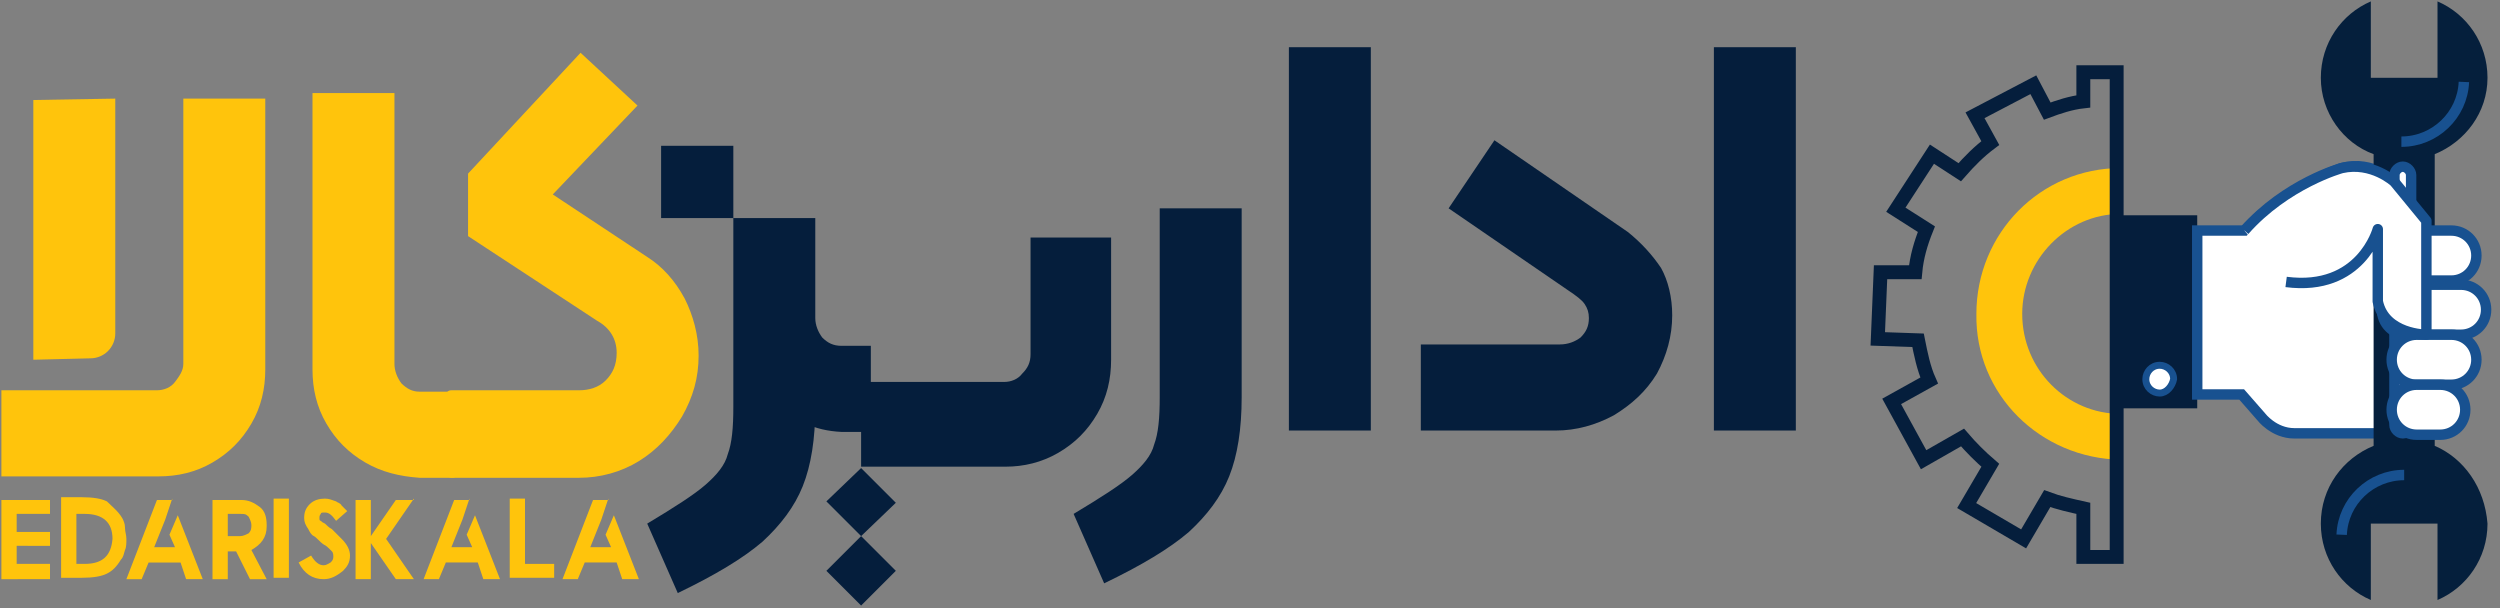 <svg xmlns="http://www.w3.org/2000/svg" xmlns:xlink="http://www.w3.org/1999/xlink" id="Layer_1" x="0px" y="0px" viewBox="0 0 180 43.8" style="enable-background:new 0 0 180 43.8;" xml:space="preserve">
<rect x="0" y="0" width="180" height="43.8" fill="#808080" stroke="none"/>
<style type="text/css">
	.st0{fill:#FFC40C;}
	.st1{fill:#051E3C;}
	.st2{fill:none;stroke:#051E3C;stroke-miterlimit:10;}
	.st3{fill:#FFFFFF;stroke:#185190;stroke-width:0.75;stroke-miterlimit:10;}
	.st4{fill:#051F3C;}
	.st5{fill:none;stroke:#185190;stroke-width:0.75;stroke-miterlimit:10;}
	.st6{fill:#FFFFFF;stroke:#185190;stroke-width:0.75;stroke-linejoin:round;stroke-miterlimit:10;}
	.st7{fill:#FFFFFF;stroke:#185190;stroke-width:0.5;stroke-miterlimit:10;}
</style>
<path class="st0" d="M0.1,28.1h11.2c0.5,0,1-0.2,1.3-0.6s0.6-0.8,0.6-1.3V7.1h5.9v19.5c0,1.4-0.3,2.7-1,3.9  c-0.7,1.2-1.6,2.1-2.8,2.8c-1.2,0.7-2.5,1-3.9,1H0.1V28.1z M2.4,7.2l5.9-0.1l0,16.9c0,1-0.8,1.8-1.8,1.8l-4.1,0.1L2.4,7.2z"></path>
<path class="st0" d="M26.3,33.3c-1.2-0.7-2.1-1.6-2.8-2.8c-0.7-1.2-1-2.5-1-3.9V6.7h5.9v19.5c0,0.5,0.2,1,0.5,1.4  c0.4,0.4,0.8,0.6,1.3,0.6h2.3c0.3,0,0.4,0.1,0.4,0.4v5.4c0,0.3-0.1,0.4-0.4,0.4h-2.3C28.8,34.3,27.5,34,26.3,33.3z"></path>
<path class="st0" d="M32.5,28.1h9.2c0.7,0,1.4-0.2,1.9-0.7c0.5-0.5,0.8-1.1,0.8-2c0-1-0.5-1.8-1.4-2.3L33.7,17v-4.5l8.1-8.7l4.1,3.8  L39.8,14l6.8,4.5c1.1,0.7,2,1.7,2.7,3c0.6,1.2,1,2.6,1,4.1c0,1.6-0.4,3-1.2,4.4c-0.8,1.3-1.8,2.4-3.1,3.2c-1.3,0.8-2.8,1.2-4.3,1.2  h-9.1c-0.3,0-0.4-0.1-0.4-0.4v-5.4C32.1,28.3,32.2,28.1,32.5,28.1z"></path>
<path class="st1" d="M50.8,34.9c0.8-0.7,1.4-1.4,1.6-2.2c0.3-0.8,0.4-1.9,0.4-3.4V15.7h5.9v13.6c0,2.3-0.3,4.2-0.9,5.7  c-0.6,1.5-1.6,2.8-2.9,4c-1.4,1.2-3.4,2.4-6.1,3.7l-2.2-5C48.6,36.5,50,35.6,50.8,34.9z M47.6,10.5h5.2v5.2h-5.2V10.5z M56.1,28.8  c-1-1.4-1.5-3.3-1.5-5.6v-7.5h4.1v7.2c0,0.5,0.2,1,0.5,1.4c0.4,0.4,0.8,0.6,1.4,0.6h2.1v5.8c0,0.2-0.2,0.4-0.4,0.4h-1.7  C58.6,31,57.1,30.3,56.1,28.8z"></path>
<path class="st1" d="M62,33.7v-6.2h10.3c0.5,0,1-0.2,1.3-0.6c0.4-0.4,0.6-0.8,0.6-1.4v-8.4H80v8.8c0,1.4-0.3,2.7-1,3.9  c-0.7,1.2-1.6,2.1-2.8,2.8c-1.2,0.7-2.5,1-3.8,1H62z M62,33.7l2.5,2.5L62,38.6l-2.5-2.5L62,33.7z M62,38.6l2.5,2.5L62,43.6l-2.5-2.5  L62,38.6z"></path>
<path class="st1" d="M92.8,3.4h5.9V31h-5.9V3.4z"></path>
<path class="st1" d="M102.1,24.8h10.2c0.6,0,1.1-0.2,1.5-0.5c0.4-0.4,0.6-0.8,0.6-1.4c0-0.4-0.1-0.7-0.3-1c-0.2-0.3-0.6-0.6-1.2-1  l-8.6-5.9l3.3-4.9l9.6,6.6c1,0.8,1.8,1.7,2.4,2.6c0.5,0.9,0.8,2.1,0.8,3.4c0,1.5-0.4,2.9-1.1,4.2c-0.8,1.3-1.8,2.2-3.1,3  c-1.3,0.7-2.7,1.1-4.2,1.1h-9.7V24.8z"></path>
<path class="st1" d="M123.4,3.4h5.9V31h-5.9V3.4z"></path>
<g>
	<path class="st0" d="M3.6,35.9V37H1.2v1.3h2.4v1H1.2v1.3h2.4v1.1H0.1v-5.7H3.6z"></path>
	<path class="st0" d="M8.8,37.3C8.9,37.5,9,37.7,9,38s0.1,0.5,0.1,0.8c0,0.3,0,0.6-0.1,0.8c-0.1,0.3-0.1,0.5-0.3,0.7   c-0.3,0.5-0.6,0.8-1,1c-0.4,0.2-1,0.3-1.8,0.3H4.4v-2.9v-2.9h1.5c0.8,0,1.4,0.1,1.8,0.3C8.1,36.5,8.5,36.8,8.8,37.3z M6.1,40.6   c1.3,0,1.9-0.6,2-1.8c0-1.2-0.7-1.8-2-1.8H5.5v1.8v1.8H6.1z"></path>
	<path class="st0" d="M12.4,35.9L12.4,35.9l-0.5,1.5l-0.8,2h1.5l-0.4-0.9l0.6-1.4l1.8,4.6h-1.2L13,40.5h-2.3l-0.5,1.2H9.1l2.2-5.7   H12.4z"></path>
	<path class="st0" d="M19.2,41.7h-1.2l-1-2h-0.6v2h-1.1v-5.7h2.1c0.5,0,0.9,0.2,1.3,0.5s0.5,0.8,0.5,1.3v0.1c0,0.8-0.4,1.3-1.1,1.7   L19.2,41.7z M17.3,38.6c0.2,0,0.4-0.1,0.6-0.2c0.2-0.2,0.2-0.4,0.2-0.6c0-0.2-0.1-0.4-0.2-0.6c-0.2-0.2-0.3-0.2-0.6-0.2h-0.9v1.6   H17.3z"></path>
	<path class="st0" d="M19.7,35.9h1.1v5.7h-1.1V35.9z"></path>
	<path class="st0" d="M23.3,41.7c-0.8,0-1.4-0.4-1.8-1.2l0.9-0.5c0.3,0.5,0.6,0.7,0.9,0.7c0.2,0,0.3-0.1,0.5-0.2   c0.1-0.1,0.2-0.2,0.2-0.4c0-0.1,0-0.3-0.1-0.4c-0.1-0.1-0.1-0.1-0.2-0.2c-0.1-0.1-0.2-0.2-0.4-0.3c-0.3-0.2-0.5-0.5-0.7-0.6   s-0.3-0.3-0.4-0.5c-0.2-0.3-0.3-0.5-0.3-0.8c0-0.4,0.1-0.7,0.4-1c0.3-0.3,0.7-0.4,1.1-0.4c0.3,0,0.5,0.1,0.8,0.2   c0.1,0.1,0.3,0.1,0.4,0.3c0.1,0.1,0.3,0.3,0.4,0.4l-0.8,0.7c-0.3-0.4-0.5-0.6-0.8-0.6c-0.2,0-0.3,0-0.3,0.1   c-0.1,0.1-0.1,0.2-0.1,0.3c0,0.1,0,0.2,0.1,0.2c0.1,0.1,0.1,0.1,0.3,0.2c0.1,0.1,0.3,0.3,0.5,0.4c0.2,0.2,0.4,0.4,0.5,0.5   c0.1,0.1,0.1,0.1,0.2,0.2c0.4,0.4,0.6,0.8,0.6,1.2c0,0.5-0.2,0.8-0.5,1.1C24.2,41.5,23.8,41.7,23.3,41.7z"></path>
	<path class="st0" d="M29.8,35.9l-2,2.9l2,2.9h-1.3l-1.8-2.6v2.6h-1.1v-5.7h1.1v2.6l1.8-2.6H29.8z"></path>
	<path class="st0" d="M33.8,35.9L33.8,35.9l-0.5,1.5l-0.8,2h1.5l-0.4-0.9l0.6-1.4l1.8,4.6h-1.2l-0.4-1.2h-2.3l-0.5,1.2h-1.1l2.2-5.7   H33.8z"></path>
	<path class="st0" d="M37.8,35.9v4.7h2.1v1h-3.2v-5.7H37.8z"></path>
	<path class="st0" d="M43.8,35.9L43.8,35.9l-0.5,1.5l-0.8,2h1.5l-0.4-0.9l0.6-1.4l1.8,4.6h-1.2l-0.4-1.2h-2.3l-0.5,1.2h-1.1l2.2-5.7   H43.8z"></path>
</g>
<g>
	<path class="st1" d="M81.5,34.2c0.8-0.7,1.4-1.4,1.6-2.2c0.3-0.8,0.4-1.9,0.4-3.4V15h5.9v13.6c0,2.3-0.3,4.2-0.9,5.7   c-0.6,1.5-1.6,2.8-2.9,4c-1.4,1.2-3.4,2.4-6.1,3.7l-2.2-5C79.3,35.8,80.7,34.9,81.5,34.2z"></path>
</g>
<g>
	<path class="st0" d="M152.7,33.1v-3.3c-3.9,0-7.1-3.2-7.1-7.2c0-3.9,3.2-7.2,7.1-7.2v-3.3c-5.8,0-10.4,4.7-10.4,10.5   C142.2,28.4,146.9,33,152.7,33.1z"></path>
	<path class="st2" d="M135.4,19.6l-0.2,4.8l2.9,0.1c0.2,1,0.4,2,0.8,2.9l-2.7,1.5l2.3,4.2l2.8-1.6c0.6,0.7,1.3,1.4,2,2l-1.7,2.9   l4.1,2.4l1.7-2.9c0.8,0.3,1.7,0.5,2.6,0.7v3.5h2.4V5.2h-2.4v2.1c-0.9,0.1-1.8,0.4-2.6,0.7l-1-1.9l-4.2,2.2l1.1,2   c-0.8,0.6-1.5,1.3-2.2,2.1l-2-1.3l-2.6,4l2.2,1.4c-0.4,1-0.7,2-0.8,3.1L135.4,19.6z"></path>
</g>
<g>
	<rect x="152.8" y="15.5" class="st1" width="5.4" height="13.9"></rect>
	<path class="st3" d="M172.4,13.1c0,0-1.5-1.6-3.8-1c0,0-4,1.3-7,4.5h-3.4v11.8h3.2l1.4,1.6c0,0,0.9,1.2,2.4,1.2h8.8V25"></path>
	<g>
		<path class="st4" d="M175.3,32.1C175.3,32.1,175.3,32.1,175.3,32.1l0-20.6c0-0.1,0-0.2,0-0.4c2.2-0.9,3.8-3,3.8-5.5    c0-2.5-1.5-4.6-3.6-5.5v5.5h-4.8V0.1c-2.1,0.9-3.6,3-3.6,5.5c0,2.5,1.6,4.7,3.8,5.5c0,0.1,0,0.2,0,0.4V32c0,0,0,0,0,0.1    c-2.2,0.9-3.8,3-3.8,5.6c0,2.5,1.5,4.6,3.6,5.5v-5.5h4.8v5.5c2.1-0.9,3.6-3,3.6-5.5C178.9,35.1,177.4,33,175.3,32.1z"></path>
		<path class="st3" d="M173.6,30.6c0,0.3-0.3,0.6-0.6,0.6l0,0c-0.3,0-0.6-0.3-0.6-0.6v-18c0-0.3,0.3-0.6,0.6-0.6l0,0    c0.3,0,0.6,0.3,0.6,0.6V30.6z"></path>
		<path class="st5" d="M177.4,5.9c-0.1,2.4-2.1,4.3-4.5,4.3"></path>
		<path class="st5" d="M168.6,38.5c0.1-2.4,2.1-4.3,4.5-4.3"></path>
	</g>
	<path class="st3" d="M173.1,20.2c-1,0-1.8-0.8-1.8-1.8l0,0c0-1,0.8-1.8,1.8-1.8h3.4c1,0,1.8,0.8,1.8,1.8l0,0c0,1-0.8,1.8-1.8,1.8   H173.1z"></path>
	<path class="st3" d="M173.3,24.1c-1,0-1.8-0.8-1.8-1.8l0,0c0-1,0.8-1.8,1.8-1.8h3.9c1,0,1.8,0.8,1.8,1.8l0,0c0,1-0.8,1.8-1.8,1.8   H173.3z"></path>
	<path class="st3" d="M174,27.7c-1,0-1.8-0.8-1.8-1.8l0,0c0-1,0.8-1.8,1.8-1.8h2.5c1,0,1.8,0.8,1.8,1.8l0,0c0,1-0.8,1.8-1.8,1.8H174   z"></path>
	<path class="st3" d="M174,31.3c-1,0-1.8-0.8-1.8-1.8l0,0c0-1,0.8-1.8,1.8-1.8h1.7c1,0,1.8,0.8,1.8,1.8l0,0c0,1-0.8,1.8-1.8,1.8H174   z"></path>
	<path class="st6" d="M164.6,20.3c5.4,0.7,6.6-3.8,6.6-3.8v5.2c0.5,2.4,3.5,2.4,3.5,2.4v-8.2l-2.3-2.8c0,0-1.6-1.5-3.8-1   c0,0-4,1.1-7,4.5"></path>
	<path class="st7" d="M155.5,28.3c-0.5,0-1-0.4-1-1c0-0.5,0.4-1,1-1c0.5,0,1,0.4,1,1C156.4,27.8,156,28.3,155.5,28.3z"></path>
</g>
</svg>